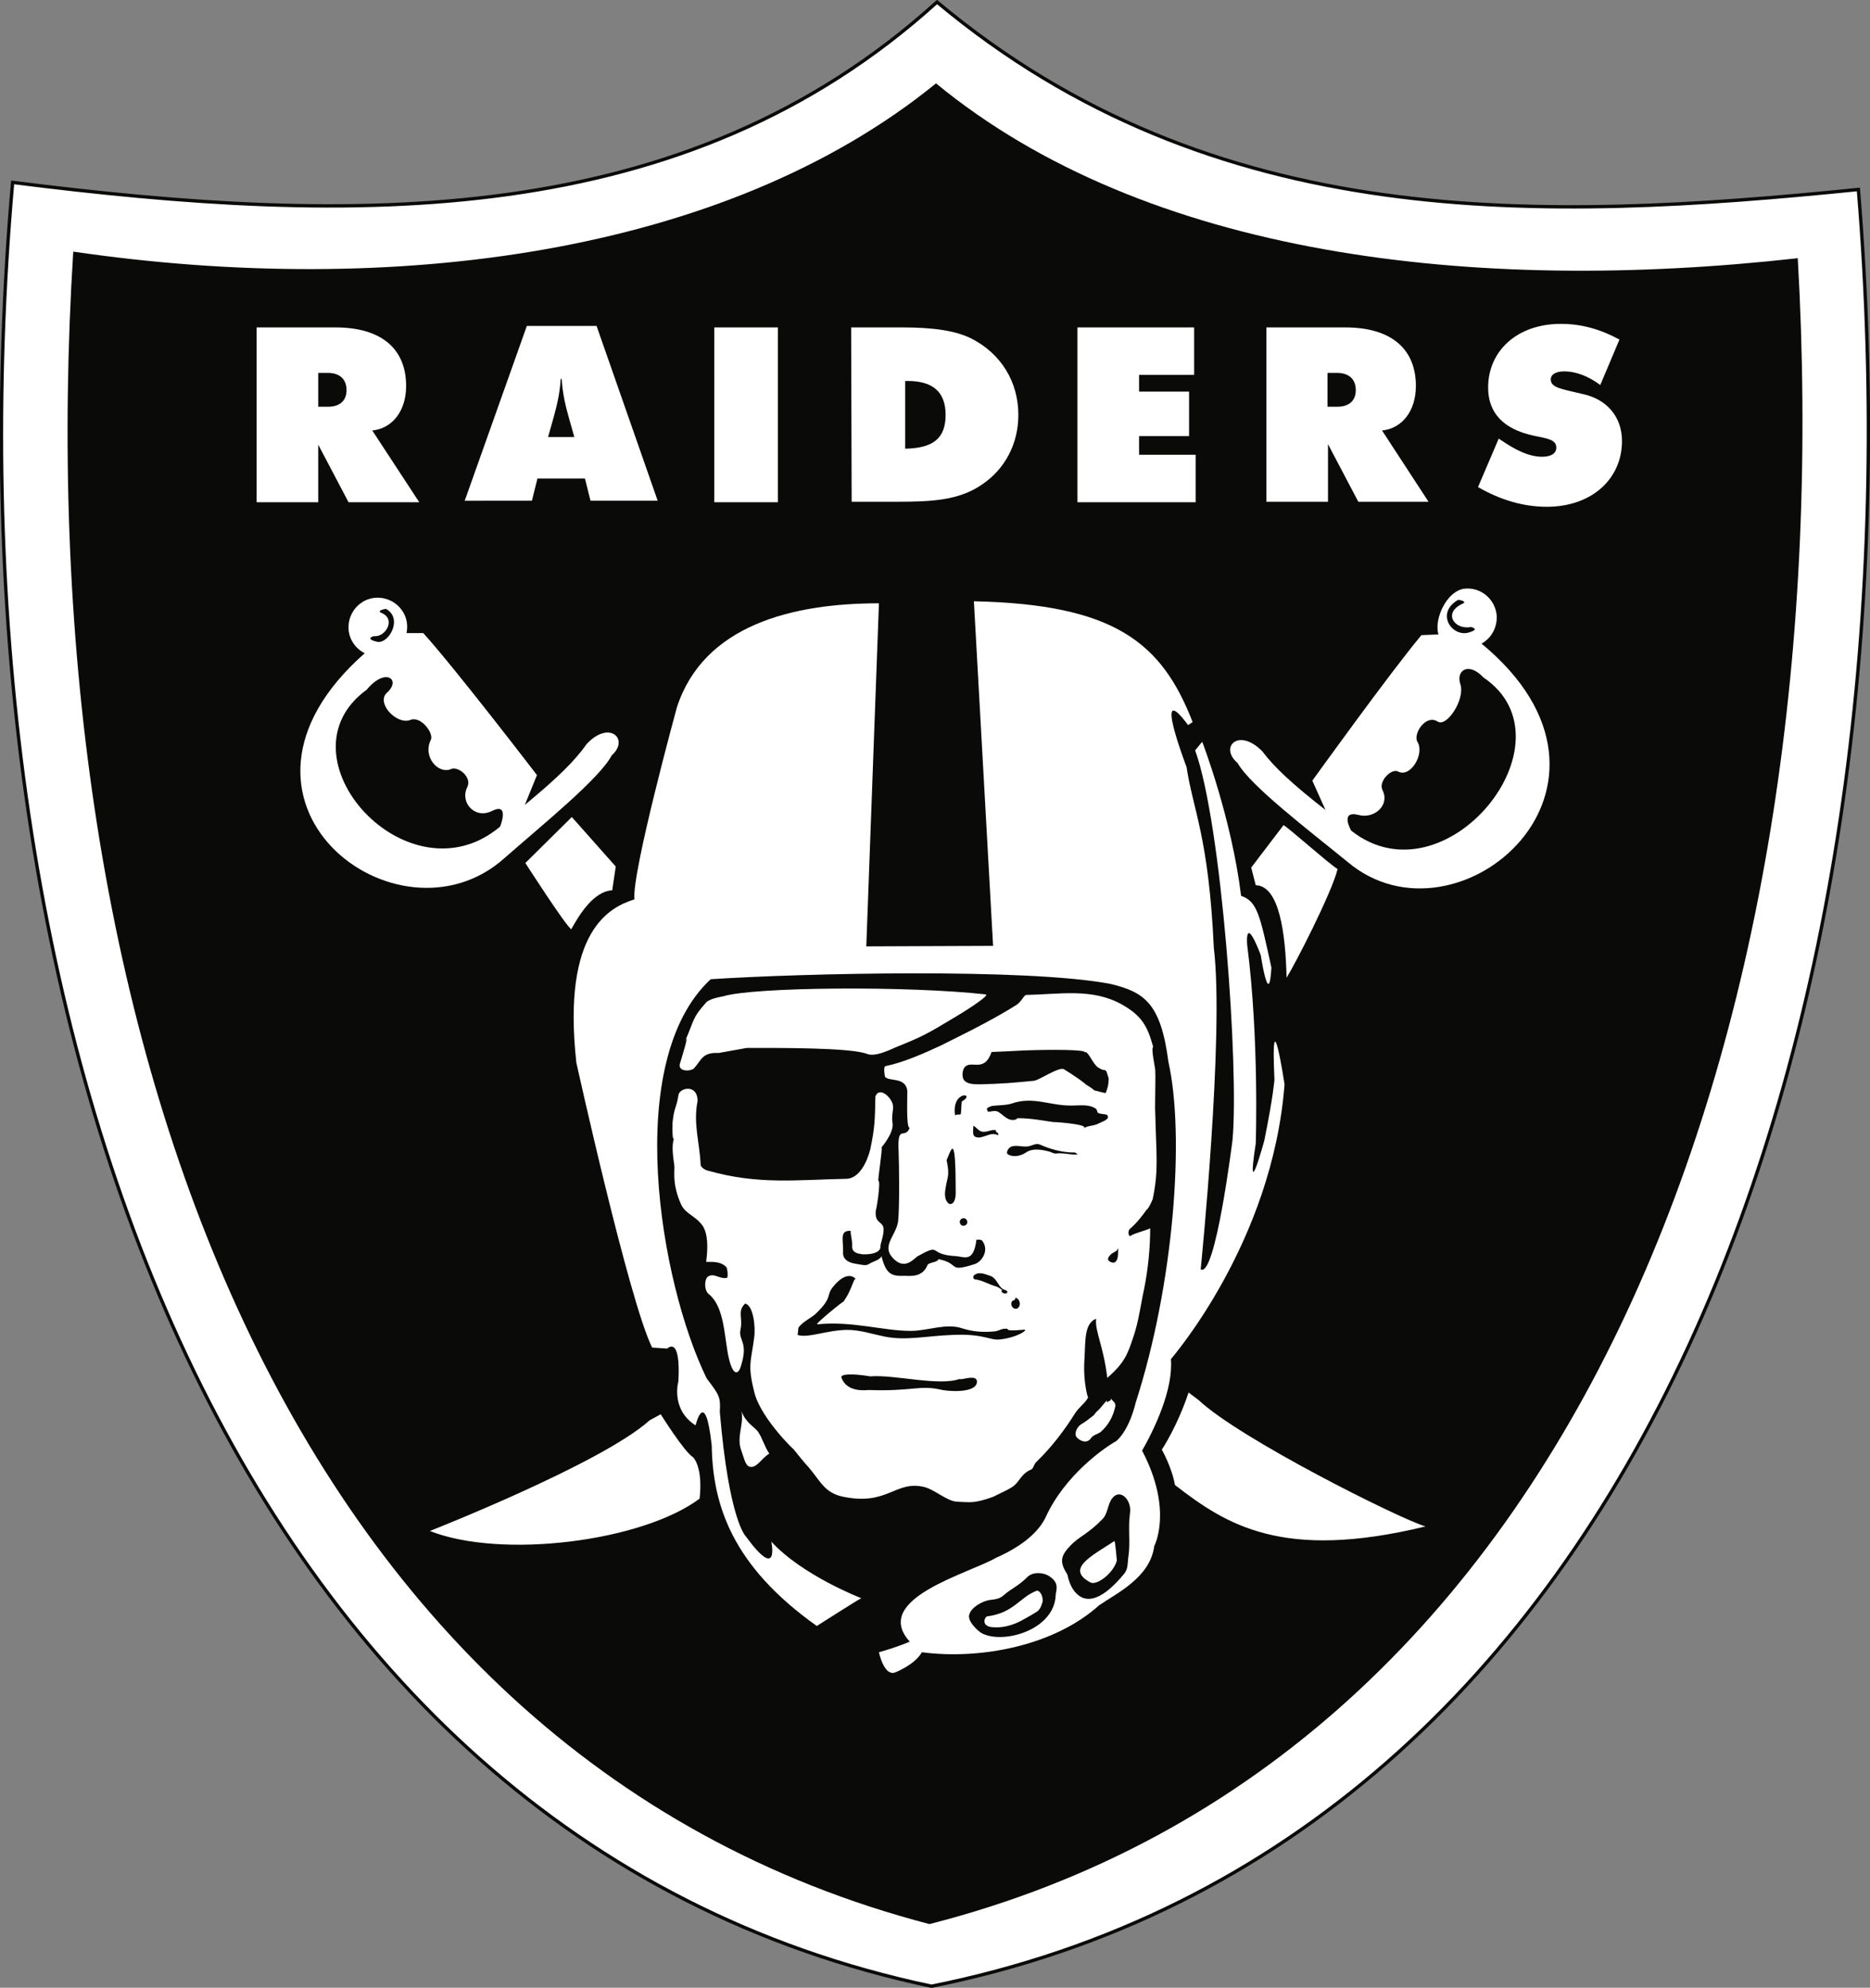 <?xml version="1.0" encoding="UTF-8"?>
<svg xmlns="http://www.w3.org/2000/svg" xmlns:xlink="http://www.w3.org/1999/xlink" version="1.1" id="Layer_1" x="0px" y="0px" viewBox="0 0 370.2 393.4" style="enable-background:new 0 0 370.2 393.4;" xml:space="preserve">
<rect x="0" y="0" width="370.2" height="393.4" fill="#808080" stroke="none"/>
<style type="text/css">
	.st0{fill:#231F20;}
	.st1{fill:#FFFFFF;}
	.st2{fill:none;stroke:#0A0A09;stroke-width:0.667;}
	.st3{fill:#0A0A09;}
</style>
<path class="st0" d="M190.7,255.6c0.2,0.1,0,0.3,0.1,0.3c0.1,0.1,0.2,0.1,0.3,0c-0.2,0,0-0.1-0.1-0.2  C190.9,255.6,190.8,255.7,190.7,255.6"></path>
<path class="st1" d="M185.5,0.4C135.3,45.9,69.8,44.6,2.5,36.1c-14.5,164.8,41.9,327.5,181.9,357  c141.3-28.3,197.1-190.7,183.5-355.6C305.3,43.8,240.4,46.3,185.5,0.4 M185.5,0.4C135.3,45.9,69.8,44.6,2.5,36.1  c-14.5,164.8,41.9,327.5,181.9,357c141.3-28.3,197.1-190.7,183.5-355.6C305.3,43.8,240.4,46.3,185.5,0.4"></path>
<path class="st2" d="M185.5,0.4C135.3,45.9,69.8,44.6,2.5,36.1c-14.5,164.8,41.9,327.5,181.9,357  c141.3-28.3,197.1-190.7,183.5-355.6C305.3,43.8,240.4,46.3,185.5,0.4L185.5,0.4z"></path>
<path class="st3" d="M185.3,16.5C143.5,50.5,77.5,59,14.5,49.8C5.1,200.1,54.1,346.9,184,380.8c130.1-33.2,180.5-179.4,171.9-329.7  C291.6,58.3,226.9,50.7,185.3,16.5"></path>
<path class="st1" d="M235.3,275.6c-1.5,4.6-3.9,9.2-5.3,11.3c0,0,2,3.5,2.6,7c10.1,7.8,21.2,15.1,49.6,8.2  c-5.1-1.5-36.7-17.3-44.9-25L235.3,275.6 M130.8,279.9c0,0,4.7,7.5,6.4,8.5c0,0,2,1.8,1.3,8.2c-11.4,8.5-39.2,12-53.4,6.4  c0,0,34.1-13.4,43.5-21.9L130.8,279.9 M219.1,277.2c-0.7,0.7-1.2,1.5-1.9,2.1c-0.3,0.2-0.5,0.7-0.8,0.9c-0.8,0.6-1.5,1.2-2.4,1.7  c-0.9,0.6-1.5,2.1-0.7,2.7c0.6,0.6,1.9,1.2,2.7,0c0.4-0.6,1.4-0.8,1.9-1.2c1.5-1.3,2.5-3.1,2.9-5.1c0.1-0.7-0.5-1-0.9-1.5  c0.1,0.6-0.6,0.4-0.7,0.8L219.1,277.2 M146.8,279.3c0.8,2.3,2.7,3.2,3.3,4.1c0.9,1.4,1.3,3,2.2,4.3c-1.5,0.8-2.6,3.2-4.1,2.5  c-0.7-0.4-1-1.9-1.4-3C145.7,284.4,147.3,282.1,146.8,279.3"></path>
<path class="st1" d="M174,119.4c-17.1,0-34.7,4.3-40,20.6c0,0-9,32.9-8.4,38c-4.8,1.5-14.4,6.1-11.5,32.3c0,0,10.4,47.1,15,56.4  l3,0.2c0,0,2.7-2.8,2.2,6.5c0,0-1.6,5.5,3.4,8.7c0,0,1.9-7.9,3.2,4c0.2,11.6,3.9,23.7,20.8,35.7c0,0,8-5.1,8.8-5.5  c0,0-11.7-4.5-17.8-11.2c0,0,1.7,8.2-5.1-1.1c0,0-3.3-3.2-5.1-24.6c0.2-3-0.2-3.4-2.6-6.6c-9.3-19-16.7-62.8,0.8-79  c18.4-1.2,62.5-2.2,79,0.9c6.8,1.6,10.1,3.8,11.6,15.4c3.3,14.7,1.1,44.1-6.5,67.6c0,0-1.1,5.1-3.8,7.5c-2.2,1.2-10.2,6.7-14,15.1  c-1.4,2.9-4.6,5.7-9.8,8c-5.3,3.1-24.8,8.1-17.1,16.6c0,0-2.2,1-6.1,2.1c0,0,1,4.8,3.2,4c0,0,3.9-1.5,5.3-4  c11.5,1.5,26.1-1.2,35.1-9.3c3.5-2.4,10.1-5.5,10.9-11.7c0,0,3.8-7.1-2.4-18.9c2.4-4.2,6.2-12.1,5.7-18.1  c0.2-0.3,20.1-23.1,22.5-54.4c0,0-2.8-18.4-2-0.9c0,0-0.2,3.1-2,12c0,0-3.7,13.6-1.7,0.6c0,0,0.7-20.8-1.7-39.3c0,0-0.6-6.9,3.1,3.1  c0.5,1.8-0.6-2.3-0.6-2.3s1.8,12.7,2.3,3.7c-2.3-10.5-2.8-13.1-6-14.2c-1.9-15.5-7.7-30.5-7.7-30.5l-1.4,1.7  c5.3,14.6,8.7,63.2,7.4,77.1c0,0-3.4,27.5-6.3,25.6c0,0,4.7-46.4,2.6-63.6c-1-21.9-4.1-27.2-5.4-35.8c0,0-6.9-18,0.3-8.3l0.9-0.6  c-6.1-15.7-15.4-23.3-43.3-23.9l3.8,68.2l-25.1,0.1L174,119.4"></path>
<path class="st1" d="M142.3,208.4c-0.1,0,5.6-1,5.5-1c6.2,0,20.7-0.1,23.9,1.2c1.6,0.6,4.4-0.8,5.8-1.4c5.2-2.1,5.9-2.5,11.4-5.8  c0.9-0.5,7.4-4.5,6.2-4.6c-15.1-1.7-45.9-1.5-52,0.4c0,0-2.6,0.4-3.3,1.2c-2.9,3.2-2.3,3.5-4.3,7.9c1.3-2.9-0.7,3.6-0.9,4.2  c-0.5,1.7,2.4,1.6,2.9,0.8C138.8,209.9,139,208.2,142.3,208.4 M226.5,255.1c-0.7,3.2-1.1,6.6-2.2,9.7c-1,2.9-1.5,4.8-5.1,7.9  c-0.7-6.2-2.5-9.3-2.2-11.7c-2.4,0.9-2.1,4.5-2.3,7.8c-0.4,5.2,1,9,0.7,7.5c0.2,0.7-1.8,2.2-2.5,3.3c-2.2,3.5-4.7,6.8-7.7,9.7  c-0.5,0.4-0.6,1.3-1,1.5c-1.7,0.7-2.1,1.8-3.1,2.9c-0.8,0.9-2.9,1.7-4,2.3c-0.7,0.4-2.8,1-3.4,1.1c-1.3,0.3-2.4,0.2-4.3,0.1  c-1.9-0.1-4.4-2.4-6.4-2.9c-5.8-1.4-7.2,3.8-16.2,1.9c-3.7-0.8-4.5-3.3-6.8-5.9c-0.5-0.5-2.7-3.2-3-3.6c0.9,1-6.2-5.7-7.6-10.9  c-1.5-5.8-0.7-6.2-0.1-11.1c0.3-1.8-0.1-6.4-1.8-6.7c-1.6,1.6-0.4,2.7-0.9,5.1c-0.5,2.3,1.7,2.4,0,7.5c-0.5,1.5-1.3,1.1-1.7,0.1  c-1.7-3.6-0.8-11.5-4.6-14.6c-0.9-0.7-0.9-2.8-0.2-3.4c1.2-0.9,2.3,0.5,3.8,0.2c0.3-0.1,0.1-1.9-0.1-2.1c-1.3-1.5-4-0.9-4-1.1  c0.4-3,0.3-5.6-0.7-7.1c-1.4-2-3.4-2.3-4.3-4.3c-1.8-4.1-1.2-6.5-1.3-7.6c-0.2-1.5-0.6-3.8-0.1-5.3c-0.4,0.1-0.3-3.4-0.2-3.7  c0.3-2.6,0.7-2.4,1.1-4.9c0.1-1.5,3.8-2.4,3.8,1.1c-0.9,4.5,0.4,8.1,0.6,12.6c0,0.5,0.9,1.1,1.5,1.2c9.9,2.8,17.4,1.8,27.3,1.6  c2.6,0,4.2-3.4,4.8-5.9c0.9-4.3,0.9-5.7,1-10.4c0.5-1.3,1.7-0.9,2.6,0.1c1.7,2,0.4,2.7,0.8,5.2c0.3,1.9-2.2,4.8-2.2,4.8  c0.3,0-0.8,6.6-0.6,6.6c0.5,0-0.4,5.9-0.5,5.7c-0.4,3.2,1.8,2,1.5,4.4c-0.1,1.1-0.6,2.5-0.6,2.7c0.3,2.2-4.5,1.7-3.7,1.7  c-1.1-0.1-1.9-0.5-1.9-1.4c0.1-1.2-0.3-2.1-0.3-3.2c-2.3-0.1-1.4,1.8-1.5,4.2c-0.1,1.1,0.6,2,2.4,2.3c1.9,0.3,2.1,0.5,3-0.1  c0.5-0.3,2-0.7,2.2-1.4c0.9,3.5,1.9,4,4.5,3.9c1.1,0,3.6,0.4,4.6-2.1c0.2-0.6,2-0.5,2.2-1.2c4.4,0.9,1.7,2.7,7.1,1  c1.6-0.5,3-2.9,1.5-4.7c-0.2-0.2-1-0.2-1.1-0.1c-0.6,4.6-2.4,3.3-4.1,3.2c-5.7-0.3-2.6-2.7-7.5,0c-0.6,0.3-2.3,2.7-4.5,0.8  c-3.1-2.7,0.2-4.7,0.6-7.7c0.3-2.7,0.2-11.2,0.1-13.7c-0.3-5.8,1.2-2.3,2.2-4.8c-0.8,0.2-0.4-7.1-0.5-7.5c-0.5-2.6-3.6-1.6-4.4-2.6  c0,0-0.4-2,0.1-2.1c3.5-0.7,7.8-2.6,11-4.1c7.3-3.6,11.4-5.8,14.9-8c1-0.6,1.5-2,2-2c6.6-0.1,13-1.4,18.9,1.9  c4.1,2.3,5.1,4.5,6.2,8.4c-0.5,0.1,0.4,4.2,0.4,4.5c0.1,2.6-0.1,7.3,0,8.5c0.2,8.5,0.7,11.4-0.5,17.1c0,0.1-0.9,2.1-1.2,2.1  c-0.7,1-1.9,2.6-3.3,3.8c-0.5,0.4-0.3,1.6,0.1,1.4c0.9-0.6,2.6-0.9,3.9-1.5C227.7,246.9,227.3,251.1,226.5,255.1"></path>
<path class="st3" d="M214.9,214.6c0.2,0-2.3-1.8-4.3-3c-1-0.5-4.9,2.2-5.9,2.3c-4.1,0.4-6.4,0.6-10.7,0.7c-1.1,0-2.6,0-3.2-0.9  c-0.4-0.6-0.3-1.8,0.1-2.4c1.3-1.7,3.9,1.2,5.4-3.1c0,0,4.9-0.2,6.4-0.3c5.1-0.2,12.6-0.2,12,0.4c0.6-0.6,1.6,2.2,2.6,2.9  c1.9,1.3,1.4-0.4,2.2,2.3l-0.1,1.1c0,0.3-0.4,1.5-0.5,1.7c-0.2,0.1-2-0.5-2.3-0.5C216.7,215.7,214.8,214.5,214.9,214.6 M190.4,218  c3-1.7-2.2-2.3-1.3,2.9c-0.1-0.5,1-0.2,1.1-0.4C190.3,220.1,190.3,218.8,190.4,218 M187.4,229.6c0.7,3.5,0.1,3-0.3,6.2  c-0.3,2.9,2.1,3.6,2.1,0.3C189.2,223.9,188.4,227.3,187.4,229.6 M221.4,247c-0.3,0.7-0.7,0.7-1.3,1.1c-0.4,0.3-0.9,0.9-0.7,1.3  c0.1,0.2,0.6,0.5,1,0.5s0.7-0.4,0.8-0.8C221.4,248.5,221.3,247.7,221.4,247 M190.7,242.6c0.4,0,0.8-0.3,0.8-0.7s-0.3-0.8-0.7-0.8  s-0.8,0.3-0.8,0.7S190.3,242.6,190.7,242.6 M217.6,222.3c-1.1,0.6-2.1,0.4-3.1,1c1.6-0.9-8.9-1.5-4.9-1.1c-2.8-0.3-5.1-0.9-8.1-0.9  l-0.5,0.3c-1.5,0.3-2.2-0.8-3.3-1.5c-0.8-0.5-1.4,0-2.2-0.1c0.1-0.3-0.3-0.5-0.1-0.6c0.2-0.3,0.7-0.4,0.9-0.5c1.3-0.2,2.7-0.1,4-0.5  c4.3-1.5,7.6,0.5,12,0.4c1.4,0,3.3-0.3,4.6,0.6c0.3,0.2,0.3,0.6,0.4,0.8c0.6,0.4,1.6,0.2,1.9,0.5  C219.8,221.5,218.4,221.9,217.6,222.3 M213.4,228.5c-0.3-0.1-0.4-0.4-0.6-0.4c-2.5,0-4.7-0.6-7-1.6c-0.8-0.3-1.5,0.3-2.4,0.4  c-1.1,0.1-2.2-0.3-3.1,0c-0.7,0.2-1.3,1.3-0.7,1.6c0.9,0.5,2.3,0.4,3.5-0.4c1.3-0.9,3-0.6,4.6-0.2c0.4,0.1,0.8,0.4,1.3,0.4  C210.5,228.1,211.9,228.6,213.4,228.5 M197.6,224.4c0.1-0.3-0.6-0.2-0.4-0.7c-1-0.3-2,0.6-3,0.2c-0.6-0.2-0.9-0.8-1.5-1.1  c0,0.8-0.3,1.9,0.4,2.2c1.4,0.6,3-1.2,4.5-0.3C197.6,224.7,197.6,224.6,197.6,224.4"></path>
<path class="st1" d="M113.2,161.7l-9.2,9.1c0,0,8.1,12.6,9.1,13.1c1.7-3.1,4.5-7.5,8.1-7.7l0.7-4.7L113.2,161.7 M78.9,125.3h4.9  c6.5,7.2,22.5,28.1,22.5,28.1l-2.4,5.9c6.3-5.2,9.9-8.7,12.2-12c4.5-4.9,8.6-1,5,2.2c-2.4,4.6-13.8,13.8-21.2,20.3  c-21.1,19-61-11.3-27.6-40.6L78.9,125.3"></path>
<path class="st3" d="M72.6,136.5c3.7-4.5,6.9-2,4,0.6c-2.2,2,1.9,6.4,4.6,5.4c2.1-0.9,4.7,2.6,4.1,3.9c-1.7,3.4,1.5,6.9,4,5.8  c1.4-0.6,4.2,1.6,3.2,3.6c-1.5,3,1.5,6.4,4.9,4.7c3.6-1.8,1.6,3.1,1.6,3.1C80.8,178.9,54.4,149.7,72.6,136.5"></path>
<path class="st1" d="M74.5,129.9c3.2,0.2,5.9-2.3,6.1-5.5s-2.3-5.9-5.5-6.1s-5.9,2.3-6.1,5.5C68.8,127,71.3,129.7,74.5,129.9"></path>
<path class="st3" d="M76.4,120.5c3.5,1.9,0.5,7.1-1.8,6.5c-2.5-0.6-0.6-1.1-0.6-1.1c2.3,0.3,4.5-3.4,1.5-4.6  C74.4,120.8,76.4,120.5,76.4,120.5"></path>
<path class="st1" d="M286.3,125.5l-4.9,0.2c-6.2,7.4-21.6,28.8-21.6,28.8l2.6,5.8c-6.4-5-10.1-8.4-12.5-11.6  c-4.7-4.8-8.6-0.8-4.9,2.3c2.5,4.5,14.2,13.4,21.8,19.6c21.7,18.3,60.7-15.1,26.4-43.3L286.3,125.5"></path>
<path class="st3" d="M293.7,134.1c-3-3.2-5.5-1.4-4.6,1.3c1,3-2.7,8.6-4.5,7.4c-2.4-1.5-4.9,2.5-4,4c1.5,2.4-1.4,7.2-3.8,5.9  c-1.3-0.7-4,1.9-3.1,3.7c1.5,3-1.7,5.7-4.7,4.9c-3.9-1-1.5,3.1-1.5,3.1C286.1,179.1,312.3,146.7,293.7,134.1"></path>
<path class="st1" d="M291,128.1c-3.2,0.3-6.1-0.2-6.4-3.4c-0.3-3.2,2.2-7.9,5.4-8.2c3.2-0.3,6,2.1,6.3,5.3  C296.5,125,294.2,127.8,291,128.1"></path>
<path class="st3" d="M288.7,118.7c-4.6,2.6-1.3,7.4,2,6.5c2.5-0.7,0.5-1.1,0.5-1.1c-3.3,0.6-5.6-2.8-1.7-4.6  C290.7,119,288.7,118.7,288.7,118.7"></path>
<path class="st1" d="M254.1,163.3c1.2,0.7,8.8,7.5,10.7,8.7c-1.1,4.6-8.5,19-10.1,21.5c-0.2-8.6-1.4-18.2-6.1-18.3l-0.9-3.5  L254.1,163.3"></path>
<path class="st3" d="M223.7,299.5c0.4-2.6-1.9-5-3.5-3c-0.9,1.1-0.9,3.2-2,4.2c-2.8,2.9-4.6,3.4-6.3,5.2c-1.8,1.9-2.3,3.1-0.6,5.7  c0.1,0.2,0.4,2.8,2.3,4.2c2.3,1.7,5.5-0.1,9-4.4c0.8-1,0.6-2.3,0.8-3.4C223.8,305.2,223.3,302.3,223.7,299.5 M209,315.6  c-0.2,7.1-10.6,9.9-14.7,7.6c-0.7-0.4-2.9-2.4-2.4-3.7c0.4-1.3,2-2.2,3.1-2.6c1.3-0.5,2.4-0.1,3.6-1.1c1.7-1.5,2.9-1.8,4.8-3.7  c1.1-1.1,3.3-0.9,4.4-0.1c1.1,0.8,1.7,1.5,1.2,3.5L209,315.6"></path>
<path class="st1" d="M220.6,305c-4.4,2.9-9.8,5.5-4.7,8.2c1.2,0.6,4.4-1.7,5.2-4.3C221.1,309,220.8,304.9,220.6,305 M205.5,318.8  c-0.8,0.6-3.6,2.1-3.2,1.9c-1.9,1-4,1.6-6.2,1.3c-1.9-0.4-1.1-2-0.7-2.1c5.4-0.7,6.4-3.8,9.9-5.1c1,0.2,1.2,1.8,1.1,2.2  C206.3,317.3,206.1,318.2,205.5,318.8"></path>
<path class="st3" d="M164.9,254.7c-1.4,1.7,0,2-3.3,5.2c-0.9,0.9-2.6,1.6-3.5,2.8c-0.1,0.2-0.1,1-0.2,1.5c2.1,0.7,5.9-1,9.9-1  c2.4,0,4.8,0.8,7.2,1.3c4.3,0.9,8.3-0.1,13.5-0.3c6.2-0.3,7.4,1.1,9.4,0.9c3.8-0.4,6.2-2.3,4.5-1.9c0.4-0.1-3.2,0.4-2.9-0.2  c-1.1-0.2-1.7,0.4-2.6,0.5c-2.1,0.2-4.2,0.1-6.4-0.6c-3.2-1.1-6.8,0.5-10.2,0.5c-5.5,0-11.6-2-18.5-1.3c-0.7,0.1,5.6-5,5.1-4.4  c1.8-2.3,2.2-5.4,2.6-4.4C169.4,252.9,167.7,251.2,164.9,254.7 M172.3,272.4c4.7-0.4,13.6,2,17.7,0.5c0,0.4,3.5-1.1,3.4,0.6  c-0.1,2.3-5.8,1.9-7.3,1.5c-4.1-0.9-5.6,0.4-14.1,0.1c-0.4,0-4.3,0.6-5.4-2.4C166.2,271.9,168.7,271.8,172.3,272.4 M200.3,257.6  c-0.4,1.1,0.7,1.8,1.3,1.2c0.5-0.5,0.4-1.7-0.6-2C201.1,257.4,200.5,257.3,200.3,257.6 M198.5,255.4c-0.4-0.3-0.9-0.7-1.3-0.8  c-1.5-0.4-2.6-1.2-4.2-1.4c-0.4-0.1-0.5-0.7,0.1-1c0.9-0.5,2,0,2.9,0.3c1.3,0.4,1.5,1.9,2.5,2.6c0.3,0.2,1.1,0.3,0.9,0.7  c-0.2,0.4-1.1,0.2-1.2-0.4L198.5,255.4"></path>
<path class="st1" d="M202.9,261.6c0.3,0,0.6-0.4,0.6-0.8s-0.3-0.8-0.6-0.8s-0.6,0.4-0.6,0.8C202.3,261.3,202.6,261.6,202.9,261.6   M296.7,86.8c3.3,2.3,6,3.6,8.6,3.6c1.8,0,2.8-0.7,2.8-1.8c0-1.6-1.7-1.8-4.6-2.4c-5.9-1.3-8.9-4.5-8.9-9.5  c0-7.2,5.7-12.6,14.4-12.6c4,0,7.7,1,11.6,3.1l-3.8,9c-2.4-1.8-4.9-2.7-7.1-2.7c-1.7,0-2.7,0.6-2.7,1.6c0,1.7,2.3,1.9,6.4,2.9  c4.6,1,7.7,4.4,7.7,9.3c0,7.4-5.9,13-14.9,13c-4.5,0-9.1-1.3-13.6-3.9L296.7,86.8 M63,80.5h1.9c2.4,0,3.7-1.2,3.7-3.3  c0-2.1-1.3-3.4-3.7-3.4H63V80.5L63,80.5z M50.8,64.8h15.6c9.2,0,14,4.3,14,11.6c0,4.9-2.7,8.4-6.7,8.8L83,99.4H69L63,88v11.4H50.8  V64.8 M113.7,86.5l-1.1-3.9c-0.5-1.8-1.2-4.3-1.4-7.6H111c-0.2,3.3-0.9,5.7-1.4,7.6l-1.1,3.9H113.7L113.7,86.5z M104.3,64.5h13.8  l12.1,34.6h-13.3l-1.1-4.4h-9.4l-1.1,4.4H92L104.3,64.5 M141.4,64.8H154v34.6h-12.6V64.8 M187.2,82.1c0-4.5-2.5-6.7-7.5-6.7h-0.5  v13.4C184.7,88.7,187.2,86.8,187.2,82.1z M168.5,64.8h10.1c6,0,10.5,0.6,13.7,2.2c5.9,3,9.3,8.6,9.3,15.1c0,5.7-2.6,10.7-7.2,13.8  c-4.5,3.1-9.8,3.4-16.7,3.4h-9.1L168.5,64.8 M213.3,64.8h23.1v9.4h-10.9v3.3h9.9v8.8h-9.9V90h11.2v9.4h-23.4L213.3,64.8 M262.8,80.5  h1.9c2.4,0,3.7-1.2,3.7-3.3c0-2.1-1.3-3.4-3.7-3.4h-1.9V80.5L262.8,80.5z M250.7,64.8h15.6c9.2,0,14,4.3,14,11.6  c0,4.9-2.7,8.4-6.7,8.8l9.2,14.1h-13.9l-6-11.4v11.4h-12.2V64.8"></path>
</svg>
